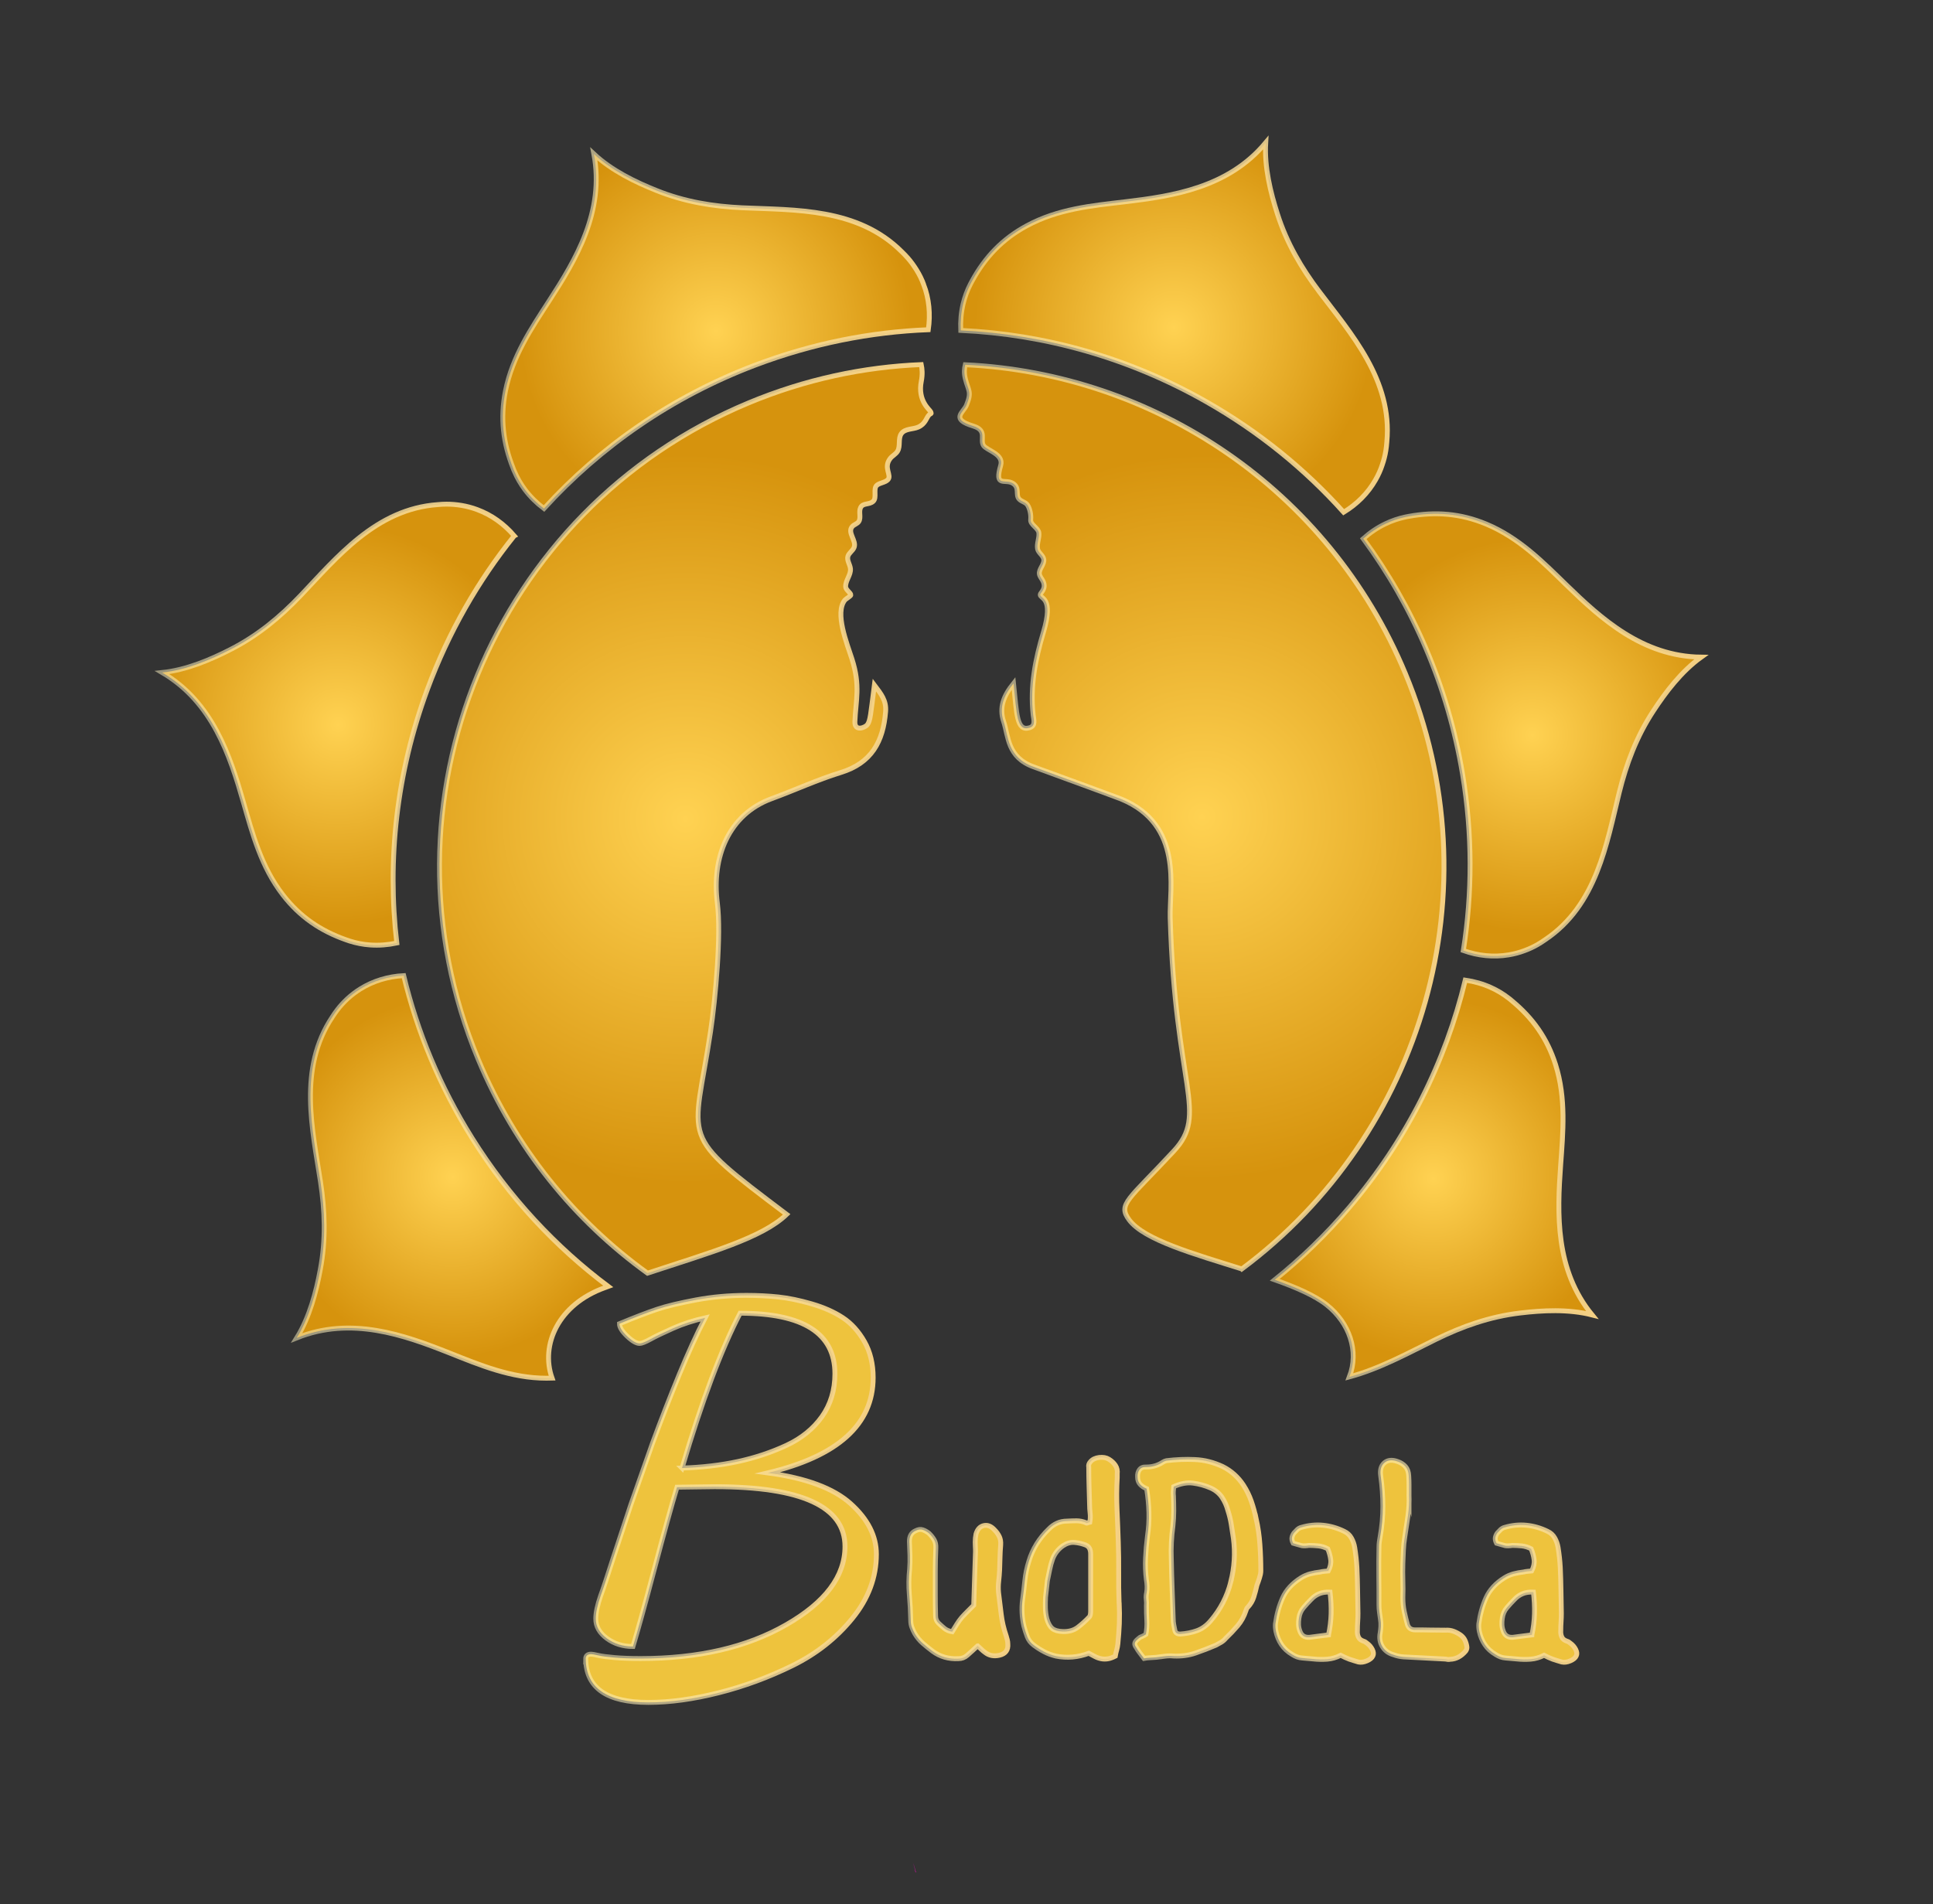 <?xml version="1.0" encoding="UTF-8"?>
<svg id="Layer_1" data-name="Layer 1" xmlns="http://www.w3.org/2000/svg" xmlns:xlink="http://www.w3.org/1999/xlink" viewBox="0 0 395.76 389.96">
  <rect x="0" y="0" width="395.76" height="389.96" fill="#333333" stroke="none"/>
  <defs>
    <style>
      .cls-1 {
        stroke: url(#linear-gradient-9);
      }

      .cls-1, .cls-2, .cls-3, .cls-4, .cls-5, .cls-6, .cls-7, .cls-8, .cls-9, .cls-10, .cls-11, .cls-12, .cls-13, .cls-14, .cls-15 {
        stroke-miterlimit: 10;
      }

      .cls-1, .cls-10, .cls-11, .cls-12, .cls-13, .cls-14, .cls-15 {
        fill: #eec33d;
      }

      .cls-2 {
        fill: url(#radial-gradient-7);
        stroke: url(#linear-gradient-7);
      }

      .cls-3 {
        fill: url(#radial-gradient-5);
        stroke: url(#linear-gradient-5);
      }

      .cls-4 {
        fill: url(#radial-gradient-8);
        stroke: url(#linear-gradient-8);
      }

      .cls-5 {
        fill: url(#radial-gradient-2);
        stroke: url(#linear-gradient-2);
      }

      .cls-6 {
        fill: url(#radial-gradient-3);
        stroke: url(#linear-gradient-3);
      }

      .cls-7 {
        fill: url(#radial-gradient-6);
        stroke: url(#linear-gradient-6);
      }

      .cls-8 {
        fill: url(#radial-gradient-4);
        stroke: url(#linear-gradient-4);
      }

      .cls-9 {
        fill: url(#radial-gradient);
        stroke: url(#linear-gradient);
      }

      .cls-10 {
        stroke: url(#linear-gradient-15);
      }

      .cls-11 {
        stroke: url(#linear-gradient-14);
      }

      .cls-12 {
        stroke: url(#linear-gradient-10);
      }

      .cls-13 {
        stroke: url(#linear-gradient-12);
      }

      .cls-14 {
        stroke: url(#linear-gradient-13);
      }

      .cls-15 {
        stroke: url(#linear-gradient-11);
      }

      .cls-16 {
        fill: #ff03c6;
      }
    </style>
    <radialGradient id="radial-gradient" cx="146.61" cy="67.84" fx="146.61" fy="67.84" r="40.15" gradientUnits="userSpaceOnUse">
      <stop offset="0" stop-color="#ffd252"/>
      <stop offset="1" stop-color="#d6930d"/>
    </radialGradient>
    <linearGradient id="linear-gradient" x1="102.45" y1="67.47" x2="190.77" y2="67.47" gradientUnits="userSpaceOnUse">
      <stop offset="0" stop-color="#fff5c4" stop-opacity=".5"/>
      <stop offset="1" stop-color="#f5d083"/>
    </linearGradient>
    <radialGradient id="radial-gradient-2" cx="69.25" cy="148.4" fx="69.25" fy="148.4" r="40.86" xlink:href="#radial-gradient"/>
    <linearGradient id="linear-gradient-2" x1="31.63" y1="148.4" x2="105.94" y2="148.4" xlink:href="#linear-gradient"/>
    <radialGradient id="radial-gradient-3" cx="92.65" cy="241.01" fx="92.65" fy="241.01" r="36.85" xlink:href="#radial-gradient"/>
    <linearGradient id="linear-gradient-3" x1="59.53" y1="241" x2="125.57" y2="241" xlink:href="#linear-gradient"/>
    <radialGradient id="radial-gradient-4" cx="240.37" cy="67.06" fx="240.37" fy="67.06" r="40.87" xlink:href="#radial-gradient"/>
    <linearGradient id="linear-gradient-4" x1="196.18" y1="66.64" x2="284.55" y2="66.64" xlink:href="#linear-gradient"/>
    <radialGradient id="radial-gradient-5" cx="313.71" cy="150.5" fx="313.71" fy="150.5" r="40.29" xlink:href="#radial-gradient"/>
    <linearGradient id="linear-gradient-5" x1="278.44" y1="150.5" x2="349.83" y2="150.5" xlink:href="#linear-gradient"/>
    <radialGradient id="radial-gradient-6" cx="293.49" cy="241.34" fx="293.49" fy="241.34" r="36.79" xlink:href="#radial-gradient"/>
    <linearGradient id="linear-gradient-6" x1="259.98" y1="241.43" x2="327.34" y2="241.43" xlink:href="#linear-gradient"/>
    <radialGradient id="radial-gradient-7" cx="246.08" cy="167.28" fx="246.08" fy="167.28" r="74.26" xlink:href="#radial-gradient"/>
    <linearGradient id="linear-gradient-7" x1="196.02" y1="167.3" x2="296.14" y2="167.3" xlink:href="#linear-gradient"/>
    <radialGradient id="radial-gradient-8" cx="140.31" cy="167.69" fx="140.31" fy="167.69" r="74.79" xlink:href="#radial-gradient"/>
    <linearGradient id="linear-gradient-8" x1="89.48" y1="167.71" x2="191.15" y2="167.71" xlink:href="#linear-gradient"/>
    <linearGradient id="linear-gradient-9" x1="119.41" y1="306.95" x2="179.91" y2="306.95" xlink:href="#linear-gradient"/>
    <linearGradient id="linear-gradient-10" x1="185.6" y1="326.02" x2="206.84" y2="326.02" xlink:href="#linear-gradient"/>
    <linearGradient id="linear-gradient-11" x1="208.73" y1="319.12" x2="229.7" y2="319.12" xlink:href="#linear-gradient"/>
    <linearGradient id="linear-gradient-12" x1="231.83" y1="319.25" x2="258.65" y2="319.25" xlink:href="#linear-gradient"/>
    <linearGradient id="linear-gradient-13" x1="260.6" y1="326.33" x2="281.69" y2="326.33" xlink:href="#linear-gradient"/>
    <linearGradient id="linear-gradient-14" x1="281.79" y1="319.4" x2="300.85" y2="319.4" xlink:href="#linear-gradient"/>
    <linearGradient id="linear-gradient-15" x1="302.24" y1="326.33" x2="323.33" y2="326.33" xlink:href="#linear-gradient"/>
  </defs>
  <path class="cls-9" d="M189.11,58.25c-.39-1.05-.87-2.03-1.45-2.96-.54-.87-1.14-1.71-1.82-2.48-.39-.44-.8-.87-1.23-1.28-9.02-9-21.81-8.49-32.63-8.98-5.91-.27-11.8-1.2-17.65-3.57-4.24-1.7-9.08-4.03-12.74-7.45,2.22,11.79-3.69,21.64-9.13,30.04-3.63,5.61-7.55,11.37-8.97,18.49-1.11,5.58-.49,10.67,1.57,15.83.08.23.17.47.28.68.56,1.33,1.29,2.57,2.15,3.72,1.08,1.43,2.38,2.72,3.88,3.85,11.54-12.67,26.15-22.9,43.27-29.38,11.67-4.42,23.61-6.78,35.42-7.24.46-3.19.17-6.33-.95-9.27Z"/>
  <path class="cls-5" d="M105.29,109.72c-2.1-2.44-4.66-4.28-7.61-5.37-1.05-.39-2.1-.67-3.18-.85-1.01-.17-2.04-.26-3.07-.26-.59,0-1.17.03-1.77.09-12.71.89-20.73,10.87-28.2,18.71-4.09,4.28-8.66,8.11-14.28,10.97-4.06,2.08-9.01,4.2-13.98,4.71,10.34,6.08,13.89,17,16.65,26.61,1.85,6.43,3.62,13.16,8.06,18.91,3.48,4.51,7.73,7.38,12.96,9.22.24.08.47.17.7.24,1.38.44,2.79.71,4.22.81,1.79.13,3.61-.01,5.45-.4-1.98-17.02-.09-34.76,6.26-51.93,4.32-11.69,10.39-22.25,17.79-31.46Z"/>
  <path class="cls-6" d="M96.68,233.1c-6.62-10.57-11.26-21.82-14.03-33.31-3.22.17-6.24,1.08-8.9,2.74-.95.6-1.82,1.26-2.62,2-.75.7-1.46,1.46-2.08,2.28-.36.46-.69.95-1.01,1.45-7.06,10.6-4.06,23.05-2.42,33.76.89,5.85,1.13,11.81-.05,18.01-.83,4.48-2.18,9.69-4.81,13.94,11.13-4.47,21.94-.61,31.24,3.08,6.22,2.47,12.63,5.18,19.89,5.18.38,0,.76-.01,1.14-.02-2.41-6.77,1.24-15.12,10.86-18.54.22-.08.44-.15.65-.23-10.78-8.07-20.29-18.24-27.86-30.34Z"/>
  <path class="cls-8" d="M270.04,59.65c-3.56-4.73-6.6-9.86-8.51-15.87-1.4-4.35-2.69-9.57-2.39-14.56-7.67,9.22-19.02,10.95-28.95,12.12-6.65.78-13.58,1.44-19.96,4.89-5.02,2.71-8.54,6.43-11.2,11.3-.13.22-.25.44-.35.66-.66,1.28-1.15,2.63-1.49,4.03-.41,1.74-.57,3.56-.49,5.44,17.12.8,34.32,5.53,50.24,14.58,10.84,6.16,20.27,13.86,28.16,22.66,2.75-1.68,4.98-3.91,6.53-6.64.56-.98,1.01-1.97,1.35-3.01.34-.97.6-1.97.76-2.98.09-.59.16-1.17.2-1.77,1.18-12.68-7.37-22.21-13.9-30.85Z"/>
  <path class="cls-3" d="M320.64,119.73c-4.79-4.67-9.67-9.63-16.37-12.42-5.26-2.18-10.38-2.57-15.84-1.57-.24.04-.49.08-.72.14-1.41.3-2.78.77-4.07,1.39-1.62.77-3.13,1.8-4.53,3.04,10.16,13.8,17.32,30.14,20.33,48.2,2.05,12.3,2.01,24.47.16,36.14,3.03,1.08,6.17,1.41,9.27.89,1.1-.18,2.16-.46,3.18-.84.97-.35,1.91-.78,2.8-1.3.51-.3,1-.61,1.49-.96,10.59-7.07,12.6-19.71,15.2-30.23,1.43-5.74,3.5-11.34,6.96-16.61,2.5-3.82,5.73-8.11,9.8-11.03-12-.14-20.49-7.86-27.66-14.84Z"/>
  <path class="cls-7" d="M319.53,238.56c.48-6.67,1.14-13.61-1.04-20.53-1.71-5.43-4.71-9.59-8.99-13.12-.19-.17-.38-.33-.58-.47-1.13-.89-2.37-1.63-3.68-2.22-1.63-.74-3.38-1.23-5.24-1.51-4.02,16.66-11.91,32.66-23.79,46.59-4.69,5.49-9.79,10.42-15.22,14.78,4.38,1.55,8.22,3.22,10.67,5.16,4.6,3.65,6.64,9.44,4.61,14.72,6.32-1.7,12.25-5,17.77-7.71,5.32-2.61,10.93-4.63,17.19-5.37,4.53-.55,9.9-.84,14.75.4-7.61-9.27-7.17-20.74-6.45-30.72Z"/>
  <path class="cls-2" d="M254.25,259.86c-9.76-3.07-20.02-5.95-23.06-10.05-2.42-3.25-.13-4.11,9.16-14.13,7.1-7.66.28-12.9-.77-47.74-.18-6.14,2.78-19-10.02-24.31-.8-.33-15.13-5.58-17.92-6.59-5.43-1.95-5.15-6.23-6.15-9.26-.98-2.94.01-5.32,2.02-7.83.67,6.26.61,9.89,3.28,9.08,1.31-.39.84-1.72.74-2.63-.66-5.89.44-11.39,2.12-17,2.14-7.18-.69-6.72-.67-7.63,0-.4,1.35-1.18.55-2.8-.23-.47-.63-.87-.72-1.4-.17-1.07,1.09-2,.88-3.07-.16-.82-1.12-1.3-1.26-2.12-.19-1.11.38-2.13.27-3.25-.09-1-1.78-1.69-1.68-2.69.11-.98-.16-2.3-.66-3.04-.39-.59-1.25-.68-1.71-1.21-.8-.89.22-2.36-1.35-3.26-1.59-.9-3.73.9-2.42-3.62.68-2.32-2.83-3.06-3.5-4.05-.83-1.21.87-3.1-2.13-4.02-4.75-1.44-1.99-2.75-1.37-4.28,1.12-2.77.39-2.87-.24-5.39-.3-1.19-.2-2.17-.02-2.88,38.46,1.82,74.3,25.28,90.09,63.18,18.51,44.46,3.5,94.49-33.46,121.99Z"/>
  <path class="cls-4" d="M190.21,84.97c-.57.59-.71,1.83-2.23,2.5-1.07.47-2.65.27-3.42,1.3-.75,1.01-.14,2.57-.8,3.64-.37.61-1.08.93-1.51,1.49-1.46,1.92.41,3.44-.48,4.35-.56.57-1.57.6-2.19,1.08-.92.71.05,2.6-.83,3.36-.84.73-2.05.25-2.55,1.25-.44.87.14,2-.36,2.84-.3.5-1,.62-1.37,1.07-1.02,1.23.9,2.83.41,4.22-.25.71-1.07,1.13-1.28,1.86-.24.84.43,1.66.52,2.53.12,1.29-1.05,2.41-.98,3.71.04.68,1.1,1.24,1.05,1.69-.02.21-1.02.79-1.21,1.02-2.12,2.64.43,8.89,1.45,12.07,1.78,5.53.76,8.55.6,12.84-.07,2.08,2.11,1.22,2.56.6.6-.81.66-2.07,1.43-8.1,1.38,1.83,2.48,3.16,2.3,5.43-.49,6.15-2.88,10.54-9.2,12.48-4.8,1.48-9.39,3.61-14.11,5.34-8.86,3.23-12.34,12.05-11.14,21.4.83,6.44-.4,19.67-1.4,26.34-3.47,23.13-6.98,20.35,15.59,37.4-4.97,4.79-15.41,7.74-28.49,12.04-14.89-10.74-27.08-25.6-34.66-43.79-21.83-52.41,2.96-112.6,55.37-134.43,11.57-4.82,23.52-7.36,35.34-7.84.18.82.29,2,.01,3.4-.81,4.05,1.75,5.84,1.94,6.29.2.48-.01.26-.36.62Z"/>
  <path class="cls-16" d="M187.53,383.41s-.06,0-.09.02c-.16-.87-.4-1.73-.71-2.56.31.81.58,1.65.8,2.54Z"/>
  <g>
    <path class="cls-1" d="M119.91,339.75c0-.67.37-1.01,1.11-1.01.23,0,.71.08,1.44.25.72.17,1.84.32,3.35.45,1.51.13,3.29.2,5.34.2,11.83,0,21.77-2.3,29.8-6.91,8.03-4.6,12.05-9.95,12.05-16.03,0-8.17-8.86-12.25-26.57-12.25h-.2c-.87,0-2.18.02-3.91.05-1.73.03-2.97.05-3.71.05-1.11,3.7-2.65,9.25-4.61,16.66s-3.44,12.73-4.41,15.96c-2.05,0-3.83-.55-5.34-1.66s-2.27-2.45-2.27-4.03c0-1.24.34-2.82,1.01-4.74l.45-1.26c.13-.33.82-2.44,2.07-6.3l3.68-11.14,4.44-12.6c1.75-4.74,3.55-9.36,5.4-13.87,1.85-4.5,3.63-8.4,5.34-11.7-2.39.54-4.58,1.25-6.58,2.14-2,.89-3.54,1.63-4.61,2.22-1.08.59-1.82.88-2.22.88-.67,0-1.53-.5-2.57-1.49-1.04-.99-1.56-1.84-1.56-2.55,3.16-1.31,5.72-2.29,7.69-2.95,1.97-.66,4.62-1.29,7.97-1.92,3.34-.62,6.8-.93,10.36-.93,2.29,0,4.46.11,6.53.33,2.07.22,4.34.69,6.81,1.41,2.47.72,4.59,1.66,6.35,2.82,1.77,1.16,3.24,2.79,4.44,4.89,1.19,2.1,1.79,4.56,1.79,7.39,0,9.58-7.19,16.08-21.58,19.51,7.8,1.04,13.45,3.14,16.97,6.3,3.51,3.16,5.27,6.61,5.27,10.34,0,4.74-1.64,9.13-4.92,13.16-3.28,4.03-7.36,7.25-12.25,9.66-4.89,2.4-9.93,4.26-15.13,5.57-5.19,1.31-9.99,1.97-14.4,1.97-8.47,0-12.74-2.96-12.81-8.88ZM139.62,300.63c4.13-.13,7.96-.58,11.47-1.34,3.51-.76,6.81-1.86,9.91-3.3,3.09-1.44,5.52-3.41,7.29-5.9,1.76-2.49,2.65-5.41,2.65-8.77,0-8.27-6.47-12.4-19.41-12.4-3.87,7.43-7.83,18-11.9,31.72Z"/>
    <g>
      <path class="cls-12" d="M200.15,337.05c-.33.3-.68.61-1.04.96-.36.34-.72.66-1.07.96-.52.46-1.12.69-1.8.69-2.01.11-3.77-.4-5.29-1.52-.72-.54-1.39-1.08-2.01-1.62-.62-.54-1.16-1.19-1.62-1.95-.26-.46-.47-.91-.62-1.34-.16-.43-.24-.92-.24-1.45-.04-1.77-.13-3.52-.28-5.23-.15-1.72-.13-3.47.06-5.26.07-.94.09-1.87.06-2.8s-.07-1.87-.11-2.85c0-1.07.42-1.79,1.25-2.16.54-.28,1.02-.35,1.45-.21.43.14.86.37,1.29.71.44.42.8.87,1.07,1.34s.38,1.03.35,1.67c-.04.79-.06,1.6-.08,2.41-.02.81-.03,1.63-.03,2.46v4.51c0,1.5.02,3,.06,4.51,0,.63.2,1.13.61,1.52.39.37.79.72,1.2,1.07.42.34.95.57,1.59.68.29-.48.6-.98.93-1.5.32-.52.67-1,1.04-1.44.42-.46.84-.9,1.26-1.31.42-.42.81-.81,1.18-1.18.07-1.94.13-3.79.18-5.57.05-1.77.11-3.57.18-5.4,0-.33,0-.66-.03-.98-.02-.32-.03-.65-.03-.98,0-.57.06-1.13.17-1.66.29-.98.83-1.55,1.61-1.72.77-.17,1.5.13,2.19.89.41.41.72.85.96,1.34s.33,1.06.29,1.7c-.07.87-.12,1.73-.14,2.59-.02.86-.05,1.72-.08,2.59-.04.76-.1,1.52-.19,2.3-.09.77-.1,1.54-.03,2.3.18,1.5.37,2.99.55,4.48.18,1.5.53,2.96,1.02,4.4.07.26.15.52.22.79s.11.55.11.84c.11,1.25-.45,2.03-1.69,2.33-1.18.28-2.19.07-3.02-.61-.26-.18-.5-.39-.73-.62-.23-.23-.48-.46-.73-.68Z"/>
      <path class="cls-15" d="M229.14,328.3c.07,1.4.08,2.8.03,4.18-.06,1.38-.16,2.77-.3,4.15-.04.42-.12.84-.24,1.26-.12.42-.22.83-.29,1.26-.57.29-1.09.48-1.56.55-.47.07-.92.06-1.36-.03-.43-.09-.86-.24-1.27-.46-.42-.21-.83-.43-1.23-.65-2.23.83-4.47,1.02-6.7.58-.87-.2-1.68-.5-2.44-.9-.76-.4-1.48-.85-2.16-1.37-.61-.46-1.04-1.03-1.3-1.72-.26-.68-.49-1.4-.69-2.16-.41-1.81-.5-3.58-.28-5.32.18-1.33.35-2.66.48-4,.14-1.34.41-2.65.82-3.95.76-2.53,2.12-4.73,4.1-6.62.48-.5,1.03-.89,1.66-1.18s1.32-.43,2.08-.43c.65-.04,1.29-.06,1.92-.06s1.28.13,1.92.39c.07.09.18.11.32.04.14-.06.3-.12.48-.15.11-.63.13-1.24.06-1.83s-.11-1.19-.11-1.8c-.04-1.27-.07-2.55-.11-3.82s-.06-2.53-.06-3.77c-.09-.42.02-.8.33-1.14.41-.5,1.01-.79,1.8-.89.79-.09,1.46.03,1.99.36.57.35,1.02.77,1.34,1.26.32.49.45,1.08.37,1.76v.75c-.13,2.21-.14,4.42-.04,6.62.1,2.2.19,4.39.26,6.59.07,2.12.1,4.21.08,6.27-.02,2.06,0,4.12.08,6.19ZM223.3,324.34v-6.12c0-.42-.07-.79-.22-1.11-.15-.31-.42-.55-.8-.72-.76-.29-1.53-.47-2.33-.53-.79-.06-1.57.18-2.33.69-.5.35-.92.75-1.27,1.2s-.63.95-.83,1.48c-.26.72-.46,1.46-.61,2.21-.15.76-.3,1.51-.47,2.27-.07.55-.14,1.12-.19,1.69-.06.57-.12,1.13-.19,1.69-.04.76-.05,1.5-.03,2.21.02.72.12,1.46.3,2.21.28.94.65,1.6,1.12,1.98.47.38,1.19.59,2.17.62,1.22.04,2.23-.25,3.05-.87.81-.62,1.6-1.32,2.35-2.12.11-.11.18-.28.22-.51.04-.23.06-.44.06-.62v-5.68Z"/>
      <path class="cls-13" d="M257.18,310.97c.39,1.77.65,3.54.77,5.32.13,1.77.19,3.57.19,5.4,0,.22-.03.46-.08.71-.06.25-.12.48-.19.71-.07.26-.16.51-.25.76-.09.25-.18.5-.28.76-.18.83-.4,1.63-.64,2.41-.24.78-.66,1.49-1.27,2.13-.15.15-.26.36-.33.64-.39,1.2-.96,2.24-1.72,3.13-.76.89-1.57,1.74-2.44,2.57-.26.31-.56.57-.9.78-.34.2-.71.41-1.09.61-1.38.59-2.78,1.13-4.18,1.61-1.4.48-2.9.68-4.49.61-.61-.06-1.21-.04-1.81.04-.6.08-1.2.16-1.81.23-.42.04-.84.07-1.23.08-.4.02-.8.06-1.2.14-.31-.42-.6-.8-.86-1.13s-.5-.69-.72-1.08c-.28-.37-.38-.69-.3-.96s.3-.55.69-.84c.07-.09.14-.15.19-.17.06-.02.12-.06.19-.14.18-.07.37-.16.57-.25.19-.09.4-.21.62-.36.18-.94.25-1.9.19-2.87-.06-.97-.08-1.94-.08-2.92.04-.46.03-.92-.03-1.37-.06-.45-.03-.92.08-1.4.07-.42.1-.86.08-1.32-.02-.45-.06-.89-.14-1.32-.19-1.48-.24-2.96-.17-4.44.07-1.49.2-2.97.39-4.44.24-1.62.34-3.23.3-4.82-.04-1.59-.19-3.23-.47-4.93-.52-.2-.96-.49-1.31-.87s-.54-.88-.54-1.51c-.04-.61.09-1.11.39-1.51.29-.4.77-.58,1.41-.54,1.25,0,2.39-.34,3.41-1.02.15-.11.38-.2.69-.28,1.96-.24,3.9-.32,5.83-.23,1.93.08,3.82.56,5.69,1.43,1.73.87,3.15,2.13,4.24,3.79.68,1.05,1.22,2.16,1.62,3.31.4,1.15.72,2.34.98,3.56ZM251.98,323.96c.76-2.99.94-5.96.55-8.91-.15-.98-.3-1.94-.44-2.88-.15-.94-.38-1.89-.69-2.85-.26-.98-.66-1.87-1.2-2.69-.54-.81-1.31-1.45-2.31-1.91-1.2-.52-2.41-.85-3.64-1.01-1.23-.16-2.54.09-3.95.73-.04.35-.06.68-.08,1-.02.31,0,.63.03.94.04,1.02.06,2.04.06,3.06s-.06,2.04-.17,3.06c-.31,2.27-.42,4.54-.33,6.81.04,2.03.09,4.06.17,6.08.07,2.02.15,4.06.22,6.11,0,.42.04.83.11,1.2.07.38.15.75.22,1.12.11.54.47.8,1.08.8,1.22-.07,2.36-.3,3.43-.68s2.02-1.07,2.85-2.06c1.98-2.31,3.34-4.95,4.1-7.92Z"/>
      <path class="cls-14" d="M279.83,336.47c.5.35.88.79,1.14,1.31.26.53.29.96.11,1.32-.18.41-.59.74-1.22,1.01s-1.21.35-1.74.24c-.3-.09-.6-.18-.93-.28s-.63-.19-.93-.3c-.3-.11-.59-.23-.87-.36-.29-.13-.59-.28-.9-.44-.9.46-1.83.73-2.77.8-.94.07-1.9.06-2.88-.05-.76-.07-1.5-.14-2.21-.19-.72-.05-1.4-.29-2.05-.72-.94-.55-1.68-1.23-2.21-2.02-.54-.79-.91-1.69-1.13-2.69-.11-.55-.15-1.08-.11-1.58.26-1.92.75-3.69,1.47-5.3s1.97-2.99,3.77-4.11c.59-.37,1.22-.64,1.88-.82.66-.17,1.34-.3,2.02-.37.29-.07.58-.12.84-.14s.55-.05.84-.08c.42-.79.59-1.56.5-2.3s-.3-1.49-.61-2.24c-.65-.33-1.29-.53-1.92-.59s-1.28-.1-1.92-.1c-.26.04-.51.07-.76.08-.25.02-.48,0-.71-.03-.31-.07-.62-.16-.91-.25-.3-.09-.58-.17-.86-.25-.22-.42-.3-.8-.25-1.13.06-.33.19-.66.42-.97.2-.22.42-.45.66-.68.24-.23.52-.38.83-.46,1.49-.44,2.98-.59,4.46-.44,1.48.15,2.92.56,4.32,1.25.65.3,1.14.75,1.48,1.36.34.61.57,1.26.68,1.94s.2,1.37.28,2.06.13,1.38.17,2.06c.07,1.59.12,3.15.14,4.68.02,1.53.05,3.09.08,4.68,0,.61-.02,1.2-.06,1.76-.04.56-.06,1.15-.06,1.76-.04.5.03.95.21,1.34.17.4.54.69,1.09.87.13.04.25.09.36.17.11.07.2.15.28.22ZM272,334.78c.31-1.44.49-2.88.53-4.32s-.04-2.92-.22-4.43c-.89-.04-1.64.08-2.26.35-.62.27-1.16.65-1.62,1.15-.52.52-1.03,1.08-1.55,1.69-.52.61-.83,1.33-.94,2.16-.07.46-.1.9-.08,1.32.02.42.1.83.25,1.23.31.98.98,1.43,1.99,1.36.65-.07,1.29-.16,1.92-.25.64-.09,1.3-.18,1.98-.25Z"/>
      <path class="cls-11" d="M288.47,305.96c.07,1.51,0,3-.21,4.46-.21,1.46-.43,2.91-.65,4.35-.15.87-.24,1.75-.28,2.66-.04.9-.07,1.79-.11,2.66-.04,1.22-.04,2.41,0,3.59.04,1.17.04,2.34,0,3.5,0,1,.09,1.94.28,2.82.18.89.41,1.78.66,2.69.24.72.76,1.08,1.55,1.08,1.05,0,2.1,0,3.14.03,1.04.02,2.09.03,3.14.03.57-.04,1.1.04,1.59.22.49.18.96.43,1.43.75.41.3.71.64.9,1.04.19.4.33.83.4,1.29.07.33,0,.66-.22.97-.92,1.09-1.98,1.65-3.18,1.69-.18.04-.35.05-.48.03-.14-.02-.3-.05-.48-.08-1.44-.07-2.87-.15-4.28-.22-1.41-.07-2.84-.15-4.28-.22-.68-.04-1.4-.19-2.16-.47-.98-.29-1.72-.85-2.21-1.66-.5-.81-.65-1.75-.44-2.82.07-.44.12-.89.14-1.34.02-.45,0-.91-.08-1.37-.07-.52-.14-1.02-.21-1.52s-.1-1.01-.1-1.52c0-1.94,0-3.88-.03-5.83s0-3.9.03-5.86c0-.39.02-.77.07-1.15.05-.38.11-.75.18-1.12.37-2.05.55-4.1.55-6.16s-.15-4.13-.44-6.22c-.18-1.2.06-2.09.73-2.69.67-.59,1.56-.69,2.67-.3.68.22,1.23.57,1.65,1.04.42.47.64,1.1.68,1.9.04.65.06,1.28.06,1.91v1.88Z"/>
      <path class="cls-10" d="M321.47,336.47c.5.35.88.79,1.14,1.31.26.53.29.96.11,1.32-.18.41-.59.74-1.22,1.01s-1.21.35-1.74.24c-.3-.09-.6-.18-.93-.28s-.63-.19-.93-.3c-.3-.11-.59-.23-.87-.36-.29-.13-.59-.28-.9-.44-.9.46-1.83.73-2.77.8-.94.07-1.9.06-2.88-.05-.76-.07-1.5-.14-2.21-.19-.72-.05-1.4-.29-2.05-.72-.94-.55-1.68-1.23-2.21-2.02-.54-.79-.91-1.69-1.13-2.69-.11-.55-.15-1.08-.11-1.58.26-1.92.75-3.69,1.47-5.3s1.97-2.99,3.77-4.11c.59-.37,1.22-.64,1.88-.82.66-.17,1.34-.3,2.02-.37.29-.07.58-.12.84-.14s.55-.05.84-.08c.42-.79.59-1.56.5-2.3s-.3-1.49-.61-2.24c-.65-.33-1.29-.53-1.92-.59s-1.28-.1-1.92-.1c-.26.04-.51.07-.76.08-.25.02-.48,0-.71-.03-.31-.07-.62-.16-.91-.25-.3-.09-.58-.17-.86-.25-.22-.42-.3-.8-.25-1.13.06-.33.19-.66.42-.97.2-.22.42-.45.66-.68.24-.23.52-.38.83-.46,1.49-.44,2.98-.59,4.46-.44,1.48.15,2.92.56,4.32,1.25.65.3,1.14.75,1.48,1.36.34.61.57,1.26.68,1.94s.2,1.37.28,2.06.13,1.38.17,2.06c.07,1.59.12,3.15.14,4.68.02,1.53.05,3.09.08,4.68,0,.61-.02,1.2-.06,1.76-.04.56-.06,1.15-.06,1.76-.04.5.03.95.21,1.34.17.4.54.69,1.09.87.13.04.25.09.36.17.11.07.2.15.28.22ZM313.64,334.78c.31-1.44.49-2.88.53-4.32s-.04-2.92-.22-4.43c-.89-.04-1.64.08-2.26.35-.62.27-1.16.65-1.62,1.15-.52.52-1.03,1.08-1.55,1.69-.52.61-.83,1.33-.94,2.16-.07.46-.1.9-.08,1.32.02.42.1.83.25,1.23.31.98.98,1.43,1.99,1.36.65-.07,1.29-.16,1.92-.25.64-.09,1.3-.18,1.98-.25Z"/>
    </g>
  </g>
</svg>